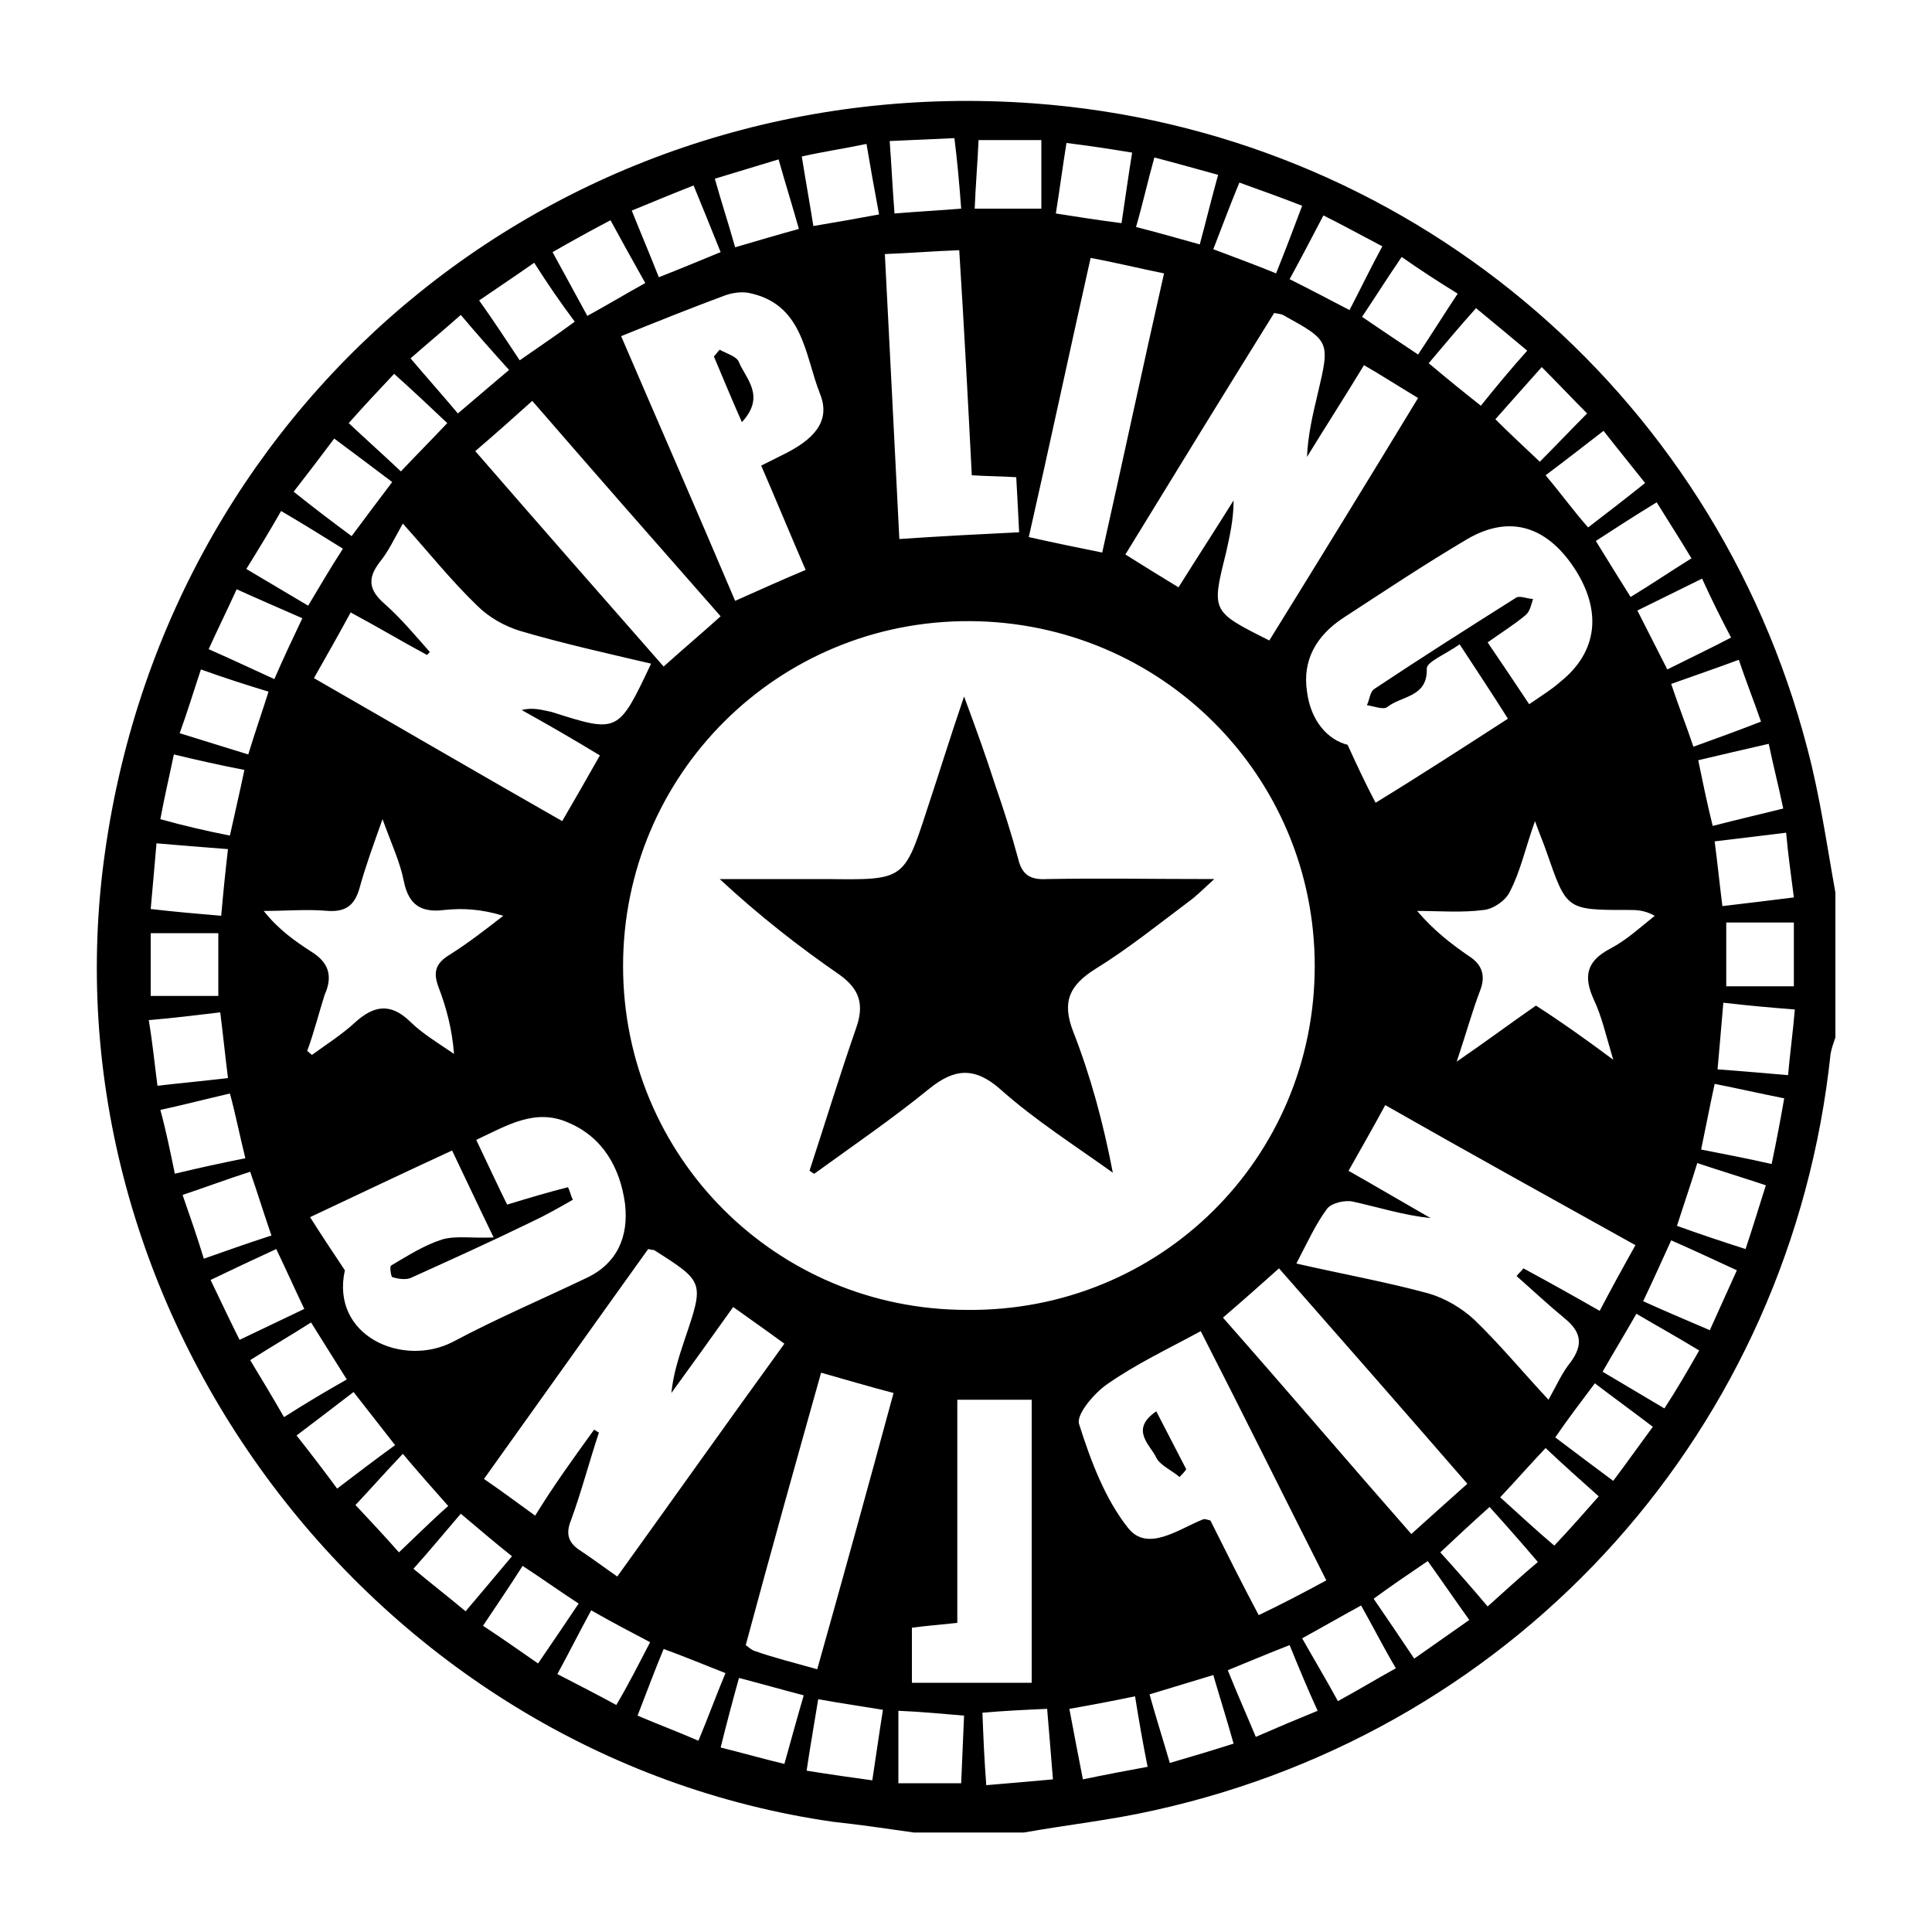 <?xml version="1.0" encoding="utf-8"?>
<!-- Generator: Adobe Illustrator 24.3.0, SVG Export Plug-In . SVG Version: 6.00 Build 0)  -->
<svg version="1.1" id="Layer_1" xmlns="http://www.w3.org/2000/svg" xmlns:xlink="http://www.w3.org/1999/xlink" x="0px" y="0px"
	 width="200px" height="200px" viewBox="0 0 200 200" style="enable-background:new 0 0 200 200;" xml:space="preserve">
<rect x="-207.7" width="200" height="200"/>
<g>
	<path d="M190,92.4c0,5,0,10,0,15c-0.2,0.6-0.4,1.1-0.5,1.7c-4.1,38.7-32,69.9-70,78.3c-4.4,1-9,1.5-13.5,2.3c-3.8,0-7.6,0-11.4,0
		c-2.8-0.4-5.5-0.8-8.3-1.1C38.6,181.8,4,135.7,10.9,88C17.7,40.4,59.1,7.2,107,10.7c38.3,2.8,70.4,29.5,80.1,66.8
		C188.4,82.4,189.1,87.4,190,92.4z M136.1,100c0-19.7-15.9-35.6-35.7-35.7c-19.9-0.1-35.9,15.9-35.9,35.7
		c0,19.7,15.8,35.6,35.6,35.6C120.1,135.8,136.1,119.9,136.1,100z M131.4,66.3c5.2-8.4,10.3-16.7,15.4-25.1c-2-1.2-3.7-2.3-5.6-3.4
		c-2,3.3-4,6.4-5.9,9.5c0.1-2.3,0.6-4.4,1.1-6.5c1.3-5.5,1.3-5.5-3.6-8.2c-0.2-0.1-0.4-0.1-0.9-0.2c-5.1,8.2-10.2,16.5-15.4,25
		c1.9,1.2,3.7,2.3,5.5,3.4c2-3.2,3.9-6.1,5.7-9c0,2-0.4,3.7-0.8,5.5C125.4,63.3,125.4,63.3,131.4,66.3z M61.5,148
		c0.2,0.1,0.3,0.2,0.5,0.3c-1,3-1.8,6.1-2.9,9.1c-0.6,1.5-0.2,2.4,1.1,3.2c1.2,0.8,2.4,1.7,3.7,2.6c5.9-8.2,11.5-16.1,17.3-24.1
		c-1.9-1.4-3.5-2.5-5.3-3.8c-2.2,3.1-4.3,6-6.4,8.9c0.2-2,0.8-3.8,1.4-5.6c2-5.9,2-5.9-3.2-9.2c-0.1,0-0.2,0-0.6-0.1
		c-5.6,7.8-11.2,15.7-17,23.8c1.9,1.3,3.5,2.5,5.3,3.8C57.3,153.8,59.4,150.9,61.5,148z M169.3,128.9c-8.8-4.9-17.3-9.6-25.9-14.5
		c-1.3,2.4-2.5,4.5-3.8,6.8c3,1.7,5.7,3.3,8.5,4.9c-2.8-0.3-5.3-1.1-8-1.7c-0.8-0.2-2.2,0.1-2.7,0.7c-1.2,1.6-2.1,3.6-3.2,5.7
		c4.8,1.1,9.3,1.9,13.7,3.1c1.7,0.5,3.4,1.5,4.7,2.7c2.6,2.5,5,5.4,7.7,8.3c0.9-1.6,1.4-2.8,2.3-3.9c1.3-1.8,1.1-3.1-0.6-4.5
		c-1.7-1.4-3.3-2.9-5-4.4c0.2-0.3,0.5-0.5,0.7-0.8c2.6,1.4,5.1,2.8,7.9,4.4C166.8,133.4,167.9,131.4,169.3,128.9z M67.4,68.7
		c-4.7-1.1-9.2-2.1-13.6-3.4c-1.6-0.5-3.2-1.4-4.4-2.6c-2.7-2.6-5-5.5-7.7-8.5c-0.9,1.6-1.5,2.9-2.4,4c-1.3,1.7-1.1,2.9,0.5,4.3
		c1.7,1.5,3.2,3.3,4.7,5c-0.1,0.1-0.2,0.2-0.3,0.3c-2.6-1.4-5.1-2.9-7.9-4.4c-1.3,2.4-2.5,4.5-3.8,6.8c8.7,5,17.1,9.9,25.7,14.8
		c1.4-2.4,2.6-4.5,3.9-6.8c-2.8-1.7-5.4-3.2-8.1-4.7c1.2-0.3,2.1,0,3.1,0.2C64,75.9,64,75.9,67.4,68.7z M51.1,128.1
		c-1.8-3.7-3-6.3-4.3-9c-5,2.3-9.6,4.5-14.7,6.9c1.2,1.9,2.2,3.4,3.6,5.5c-1.5,6.8,6,10.1,11.2,7.4c4.5-2.4,9.2-4.4,13.8-6.6
		c3.2-1.5,4.4-4.3,4-7.7c-0.5-3.7-2.3-6.9-5.9-8.4c-3.4-1.5-6.3,0.3-9.5,1.8c1.2,2.5,2.2,4.7,3.2,6.7c2.3-0.7,4.3-1.3,6.3-1.8
		c0.2,0.4,0.3,0.9,0.5,1.3c-1.4,0.8-2.8,1.6-4.3,2.3c-4.1,2-8.3,3.9-12.5,5.8c-0.5,0.2-1.3,0.1-1.9-0.1c-0.1,0-0.3-1.1-0.1-1.2
		c1.7-1,3.4-2.1,5.3-2.7C47.2,127.9,48.8,128.2,51.1,128.1z M156.1,74.4c-1.7-2.7-3.3-5.1-5-7.7c-1.4,1-3.4,1.8-3.4,2.5
		c0.1,3-2.6,2.8-4.1,4c-0.4,0.3-1.4-0.1-2.1-0.2c0.3-0.6,0.3-1.4,0.8-1.7c4.8-3.2,9.7-6.3,14.6-9.4c0.4-0.3,1.2,0.1,1.8,0.1
		c-0.2,0.6-0.3,1.3-0.8,1.7c-1.2,1-2.5,1.8-3.9,2.8c1.5,2.2,2.9,4.3,4.3,6.4c1.3-0.9,2.3-1.5,3.2-2.3c3.9-3.1,4.4-7.4,1.4-11.9
		c-2.9-4.3-6.7-5.4-11-2.9c-4.4,2.6-8.6,5.4-12.9,8.2c-2.7,1.8-4.2,4.3-3.7,7.6c0.4,3.1,2.2,5,4.2,5.5c1.1,2.4,1.9,4.1,2.9,6
		C147.3,80.1,151.6,77.3,156.1,74.4z M78.8,48.2c1-0.5,1.8-0.9,2.6-1.3c2.5-1.3,4.7-3.1,3.5-6.1c-1.6-4-1.7-9.4-7.5-10.5
		c-0.7-0.1-1.6,0-2.4,0.3c-3.5,1.3-7,2.7-10.7,4.2c4,9.3,7.9,18.2,11.8,27.4C78.8,61,81,60,83.4,59C81.8,55.3,80.4,51.9,78.8,48.2z
		 M137.3,163.6c-4.4-8.7-8.6-17.2-13-25.8c-3.5,1.9-6.7,3.4-9.7,5.5c-1.3,0.9-3.2,3.1-2.9,4.1c1.2,3.8,2.7,7.8,5.1,10.8
		c2,2.5,5.2,0.1,7.7-0.9c0.2-0.1,0.4,0,0.8,0.1c1.6,3.2,3.2,6.4,5,9.8C132.8,166,134.9,164.9,137.3,163.6z M94.4,174.2
		c4.2,0,8.1,0,12.4,0c0-9.8,0-19.4,0-29.3c-2.4,0-4.8,0-7.7,0c0,7.9,0,15.5,0,23.1c-1.9,0.2-3.2,0.3-4.7,0.5
		C94.4,170.4,94.4,172.1,94.4,174.2z M93.1,55.8c4.4-0.3,8.3-0.5,12.4-0.7c-0.1-2.1-0.2-3.9-0.3-5.7c-1.6-0.1-3-0.1-4.6-0.2
		c-0.4-7.8-0.8-15.4-1.3-23.3c-2.7,0.1-5.1,0.3-7.7,0.4C92.1,36.1,92.6,45.8,93.1,55.8z M126.6,136.4c6.7,7.6,13,15,19.5,22.4
		c2.1-1.9,3.9-3.5,5.8-5.2c-6.6-7.6-13-14.9-19.5-22.3C130.5,133,128.7,134.6,126.6,136.4z M49.2,46.7c6.6,7.6,13,14.9,19.5,22.3
		c2-1.8,3.9-3.4,5.9-5.2c-6.6-7.5-13-14.8-19.5-22.3C53.1,43.3,51.3,44.9,49.2,46.7z M112.9,26.7c-2.2,9.8-4.2,19.2-6.4,28.9
		c2.7,0.6,5.1,1.1,7.6,1.6c2.2-9.8,4.2-19.2,6.4-28.9C118,27.8,115.6,27.2,112.9,26.7z M84.6,172.8c2.7-9.6,5.3-19,7.9-28.6
		c-2.7-0.7-5-1.4-7.5-2.1c-2.7,9.6-5.3,18.9-7.8,28.2c0.4,0.3,0.6,0.5,0.9,0.6C80.1,171.6,82.1,172.1,84.6,172.8z M31.8,108.8
		c0.2,0.1,0.3,0.3,0.5,0.4c1.5-1.1,3.1-2.1,4.5-3.4c1.9-1.7,3.6-2,5.6-0.1c1.3,1.3,3,2.3,4.6,3.4c-0.2-2.6-0.8-4.8-1.6-6.9
		c-0.6-1.6-0.3-2.5,1.2-3.4c1.9-1.2,3.7-2.6,5.5-4c-2.3-0.7-4.2-0.8-6.1-0.6c-2.4,0.3-3.7-0.5-4.2-3c-0.4-2-1.3-3.9-2.2-6.4
		c-1,2.8-1.8,5-2.4,7.2c-0.5,1.7-1.4,2.4-3.2,2.3c-2.2-0.2-4.4,0-6.7,0c1.5,1.9,3.2,3.1,4.9,4.2c1.8,1.1,2.3,2.5,1.4,4.5
		C33,104.9,32.5,106.9,31.8,108.8z M167,109.7c-0.8-2.7-1.2-4.5-2-6.2c-1.1-2.4-0.8-4,1.7-5.3c1.7-0.9,3.1-2.2,4.6-3.4
		c-1.1-0.6-1.9-0.6-2.7-0.6c-6.5,0-6.4,0-8.5-6c-0.3-0.9-0.7-1.8-1.2-3.2c-1,2.8-1.5,5.2-2.6,7.3c-0.4,0.9-1.7,1.8-2.7,1.9
		c-2.3,0.3-4.6,0.1-6.9,0.1c1.7,2,3.5,3.4,5.4,4.7c1.4,0.9,1.7,2.1,1.1,3.6c-0.8,2.1-1.4,4.3-2.4,7.3c3.2-2.2,5.6-4,8.2-5.8
		C161.5,105.7,163.9,107.4,167,109.7z M36.8,155.8c1.5,1.6,3,3.2,4.5,4.9c1.9-1.8,3.5-3.4,5.1-4.8c-1.6-1.8-3.1-3.5-4.7-5.4
		C39.8,152.5,38.3,154.2,36.8,155.8z M41.5,48.8c1.7-1.8,3.2-3.3,4.8-5c-1.9-1.8-3.6-3.4-5.5-5.1c-1.7,1.8-3.1,3.3-4.7,5.1
		C37.9,45.5,39.6,47,41.5,48.8z M23.6,87.9c-2.7-0.2-5-0.4-7.4-0.6c-0.2,2.4-0.4,4.5-0.6,6.8c2.6,0.3,4.9,0.5,7.3,0.7
		C23.1,92.5,23.3,90.5,23.6,87.9z M154.2,156c-1.9,1.7-3.5,3.2-5.1,4.7c1.8,2,3.3,3.7,4.9,5.6c1.8-1.6,3.4-3.1,5.2-4.6
		C157.5,159.7,156,158,154.2,156z M47.7,32.6c-1.8,1.6-3.5,3-5.2,4.5c1.7,2,3.3,3.8,4.9,5.7c1.9-1.6,3.5-3,5.3-4.5
		C50.9,36.3,49.3,34.5,47.7,32.6z M137,22.3c-1.2,2.3-2.3,4.4-3.5,6.6c2.2,1.1,4.1,2.1,6.2,3.2c1.2-2.3,2.2-4.4,3.4-6.6
		C141,24.4,139.2,23.4,137,22.3z M165.1,143.2c-1.5,2-2.8,3.7-4.1,5.6c2.1,1.6,4,3,6,4.5c1.5-2,2.7-3.7,4.1-5.6
		C169,146.1,167.2,144.8,165.1,143.2z M40.9,149.6c-1.5-1.9-2.8-3.6-4.3-5.5c-2.1,1.6-3.9,3-5.9,4.5c1.5,1.9,2.8,3.6,4.2,5.5
		C37,152.5,38.7,151.2,40.9,149.6z M142.2,165.5c1.5,2.2,2.8,4.1,4.2,6.2c2-1.4,3.7-2.6,5.7-4c-1.5-2.1-2.8-4-4.3-6.1
		C145.9,162.9,144.1,164.1,142.2,165.5z M140.9,166.2c-2.2,1.2-4.1,2.3-6.1,3.4c1.3,2.3,2.5,4.3,3.7,6.5c2.2-1.2,4-2.3,6-3.4
		C143.2,170.5,142.2,168.5,140.9,166.2z M67.3,170c-2.1-1.1-4-2.1-6.1-3.3c-1.2,2.2-2.3,4.4-3.5,6.6c2.3,1.2,4.1,2.1,6.1,3.2
		C65.1,174.3,66.1,172.3,67.3,170z M127.1,172.9c1,2.5,1.9,4.5,2.9,6.9c2.3-1,4.2-1.8,6.4-2.7c-1.1-2.4-2-4.6-2.9-6.8
		C131.2,171.2,129.3,172,127.1,172.9z M76.1,25.6c2.4-0.7,4.4-1.3,6.6-1.9c-0.7-2.5-1.4-4.7-2.1-7.2c-2.3,0.7-4.3,1.3-6.6,2
		C74.7,21,75.4,23.1,76.1,25.6z M72.3,180.2c1-2.4,1.8-4.6,2.8-7c-2.3-0.9-4.2-1.7-6.4-2.5c-1,2.4-1.8,4.6-2.7,6.9
		C68.1,178.5,70,179.2,72.3,180.2z M112.1,184.2c2.4-0.5,4.5-0.9,6.7-1.3c-0.5-2.5-0.9-4.8-1.3-7.3c-2.4,0.5-4.5,0.9-6.8,1.3
		C111.2,179.5,111.6,181.7,112.1,184.2z M145.1,26.6c-1.5,2.2-2.7,4.1-4.1,6.2c1.9,1.3,3.7,2.5,5.8,3.9c1.4-2.1,2.7-4.2,4.1-6.3
		C148.8,29.1,147.1,28,145.1,26.6z M171.5,52c-2.3,1.4-4.3,2.7-6.3,4c1.3,2.1,2.4,3.9,3.6,5.8c2.3-1.4,4.2-2.7,6.3-4
		C173.9,55.8,172.8,54.1,171.5,52z M176.2,59.9c-2.4,1.2-4.5,2.2-6.7,3.3c1.1,2.2,2.1,4.1,3.1,6.1c2.4-1.2,4.5-2.2,6.6-3.3
		C178.1,63.9,177.2,62.1,176.2,59.9z M23.8,86.5c0.5-2.3,1-4.4,1.5-6.8c-2.6-0.5-4.8-1-7.3-1.6c-0.5,2.4-1,4.5-1.4,6.7
		C19.1,85.5,21.3,86,23.8,86.5z M50,168.3c2,1.3,3.8,2.6,5.7,3.9c1.5-2.2,2.8-4.1,4.2-6.2c-2-1.3-3.8-2.6-5.8-3.9
		C52.7,164.3,51.4,166.2,50,168.3z M175.9,139.8c-2.3-1.4-4.3-2.5-6.5-3.8c-1.2,2.1-2.3,3.9-3.5,6c2.2,1.3,4.2,2.5,6.4,3.8
		C173.6,143.8,174.7,141.9,175.9,139.8z M178.4,103.8c-0.2,2.4-0.4,4.6-0.6,6.9c2.8,0.2,4.9,0.4,7.3,0.6c0.2-2.3,0.5-4.4,0.7-6.8
		C183.2,104.3,181,104.1,178.4,103.8z M177.3,85.5c2.7-0.7,4.9-1.2,7.3-1.8c-0.5-2.4-1-4.3-1.5-6.7c-2.6,0.6-4.8,1.1-7.3,1.7
		C176.3,81.1,176.7,83.1,177.3,85.5z M84.2,23.4c2.4-0.4,4.6-0.8,6.8-1.2c-0.5-2.7-0.9-4.9-1.3-7.3c-2.4,0.5-4.5,0.8-6.7,1.3
		C83.4,18.7,83.8,20.9,84.2,23.4z M178.3,93.8c2.6-0.3,5-0.6,7.4-0.9c-0.3-2.4-0.6-4.4-0.8-6.7c-2.5,0.3-4.8,0.6-7.4,0.9
		C177.8,89.4,178,91.4,178.3,93.8z M119.5,16.3c-0.7,2.5-1.2,4.8-1.9,7.2c2.4,0.6,4.4,1.2,6.6,1.8c0.7-2.6,1.2-4.7,1.9-7.2
		C123.9,17.5,121.8,16.9,119.5,16.3z M65.4,21.8c1,2.5,1.9,4.6,2.8,6.9c2.3-0.9,4.2-1.7,6.4-2.6c-1-2.5-1.9-4.7-2.8-6.9
		C69.5,20.1,67.6,20.9,65.4,21.8z M132.1,28.3c1-2.5,1.8-4.6,2.7-7c-2.3-0.9-4.3-1.6-6.5-2.4c-1,2.4-1.8,4.6-2.7,6.9
		C128,26.7,129.9,27.4,132.1,28.3z M180.7,129.3c0.8-2.4,1.4-4.4,2.1-6.6c-2.4-0.8-4.7-1.5-7.1-2.3c-0.7,2.3-1.4,4.3-2.1,6.5
		C176.1,127.8,178.2,128.5,180.7,129.3z M16.3,112.4c2.5-0.3,4.8-0.5,7.3-0.8c-0.3-2.4-0.5-4.4-0.8-6.8c-2.6,0.3-4.9,0.6-7.4,0.8
		C15.8,108,16,110.1,16.3,112.4z M57.2,26.1c1.3,2.4,2.4,4.4,3.6,6.6c2.2-1.2,4-2.3,6-3.4c-1.3-2.3-2.4-4.3-3.6-6.5
		C61.1,23.9,59.3,24.9,57.2,26.1z M179.8,131.5c-2.4-1.1-4.5-2.1-6.8-3.1c-1,2.2-1.9,4.2-2.9,6.3c2.4,1.1,4.6,2,6.9,3
		C178,135.5,178.8,133.7,179.8,131.5z M28.6,129.3c-2.4,1.1-4.5,2.1-6.8,3.2c1.1,2.3,2,4.2,3,6.2c2.3-1.1,4.4-2.1,6.7-3.2
		C30.5,133.4,29.6,131.4,28.6,129.3z M21.6,67.2c2.5,1.1,4.6,2.1,6.8,3.1c1-2.3,1.9-4.2,2.9-6.3c-2.5-1.1-4.6-2-6.8-3
		C23.5,63.2,22.6,65,21.6,67.2z M159.4,47.8c1.6-1.6,3.2-3.3,4.9-5c-1.6-1.6-3.1-3.2-4.7-4.8c-1.7,1.9-3.2,3.6-4.8,5.4
		C156.1,44.7,157.6,46.1,159.4,47.8z M55.3,27.2c-2,1.4-3.8,2.6-5.7,3.9c1.5,2.1,2.8,4.1,4.2,6.2c2-1.4,3.8-2.6,5.7-4
		C58,31.3,56.7,29.4,55.3,27.2z M35.9,142.8c-1.4-2.2-2.5-4-3.7-5.9c-2.2,1.4-4.1,2.5-6.3,3.9c1.2,2,2.3,3.8,3.5,5.9
		C31.6,145.3,33.6,144.1,35.9,142.8z M36.4,55.5c1.4-1.9,2.7-3.6,4.2-5.6c-2.1-1.6-4-3-6-4.5c-1.5,2-2.8,3.7-4.2,5.5
		C32.4,52.5,34.1,53.8,36.4,55.5z M160,49.2c1.6,1.9,2.9,3.7,4.4,5.4c2.1-1.6,3.9-3,5.9-4.6c-1.5-1.9-2.9-3.6-4.3-5.4
		C163.8,46.3,162,47.7,160,49.2z M83.5,183.3c2.5,0.4,4.6,0.7,6.8,1c0.4-2.6,0.7-4.8,1.1-7.3c-2.4-0.4-4.5-0.7-6.7-1.1
		C84.3,178.4,83.9,180.6,83.5,183.3z M99.5,21.6c-0.2-2.7-0.4-4.9-0.7-7.3c-2.4,0.1-4.4,0.2-6.7,0.3c0.2,2.7,0.3,5,0.5,7.5
		C95,21.9,97,21.8,99.5,21.6z M160,149.9c-1.7,1.8-3.1,3.4-4.7,5.1c2,1.8,3.7,3.4,5.6,5c1.7-1.8,3.1-3.4,4.6-5.1
		C163.6,153.2,161.9,151.7,160,149.9z M147.9,37.6c1.9,1.6,3.5,2.9,5.4,4.4c1.6-2,3.1-3.8,4.8-5.7c-1.9-1.6-3.5-2.9-5.3-4.4
		C151,33.9,149.6,35.6,147.9,37.6z M183.4,120.5c0.5-2.4,0.9-4.5,1.3-6.8c-2.5-0.5-4.7-1-7.2-1.5c-0.5,2.3-0.9,4.4-1.4,6.8
		C178.6,119.5,180.8,119.9,183.4,120.5z M18.1,121.5c2.5-0.6,4.8-1.1,7.3-1.6c-0.6-2.4-1-4.5-1.6-6.7c-2.6,0.6-4.9,1.2-7.2,1.7
		C17.2,117.1,17.6,119.1,18.1,121.5z M127.7,180.5c-0.7-2.5-1.4-4.7-2.1-7.1c-2.3,0.7-4.3,1.3-6.6,2c0.7,2.5,1.4,4.7,2.1,7.1
		C123.5,181.8,125.5,181.2,127.7,180.5z M29.1,52.9c-1.2,2.1-2.3,3.9-3.6,6c2.2,1.3,4.2,2.5,6.4,3.8c1.2-2,2.3-3.9,3.6-5.9
		C33.4,55.5,31.5,54.3,29.1,52.9z M20.8,69.3c-0.8,2.4-1.4,4.4-2.2,6.6c2.6,0.8,4.8,1.5,7.1,2.2c0.7-2.3,1.4-4.3,2.1-6.5
		C25.5,70.9,23.3,70.2,20.8,69.3z M101.7,177.3c0.1,2.6,0.2,5,0.4,7.5c2.5-0.2,4.6-0.4,6.9-0.6c-0.2-2.6-0.4-4.8-0.6-7.3
		C106.1,177,104,177.1,101.7,177.3z M173,70.8c0.8,2.4,1.6,4.4,2.3,6.5c2.5-0.9,4.7-1.7,7-2.6c-0.8-2.3-1.6-4.3-2.3-6.4
		C177.6,69.2,175.5,69.9,173,70.8z M76.5,173.7c-0.7,2.5-1.3,4.8-1.9,7.2c2.4,0.6,4.5,1.2,6.6,1.7c0.7-2.5,1.3-4.7,2-7.1
		C80.9,174.9,78.8,174.3,76.5,173.7z M47.7,156.7c-1.8,2.1-3.2,3.8-4.9,5.7c1.8,1.5,3.6,2.9,5.4,4.4c1.7-2,3.2-3.8,4.8-5.7
		C51.1,159.6,49.5,158.2,47.7,156.7z M28.1,127.9c-0.8-2.3-1.4-4.3-2.2-6.6c-2.5,0.8-4.6,1.6-7,2.4c0.8,2.3,1.5,4.3,2.2,6.6
		C23.4,129.5,25.6,128.7,28.1,127.9z M93,177.1c0,2.6,0,4.9,0,7.5c2.1,0,4.3,0,6.5,0c0.1-2.4,0.2-4.7,0.3-7
		C97.4,177.4,95.4,177.2,93,177.1z M116.1,23.1c0.4-2.6,0.7-4.9,1.1-7.3c-2.4-0.4-4.4-0.7-6.8-1c-0.4,2.5-0.7,4.8-1.1,7.3
		C111.8,22.5,113.8,22.8,116.1,23.1z M107.8,14.5c-2.2,0-4.2,0-6.5,0c-0.1,2.3-0.3,4.6-0.4,7.1c2.5,0,4.6,0,6.9,0
		C107.8,19.3,107.8,17.1,107.8,14.5z M15.6,96.6c0,2.4,0,4.5,0,6.5c2.5,0,4.8,0,7,0c0-2.3,0-4.4,0-6.5
		C20.1,96.6,17.9,96.6,15.6,96.6z M185.7,102.1c0-2.4,0-4.5,0-6.6c-2.4,0-4.7,0-7,0c0,2.3,0,4.4,0,6.6
		C181.1,102.1,183.3,102.1,185.7,102.1z"/>
	<path d="M83.8,121.2c1.6-4.9,3.1-9.8,4.8-14.7c0.9-2.5,0.4-4.1-1.7-5.6c-4.2-2.9-8.3-6.1-12.4-9.9c3.7,0,7.4,0,11.2,0
		c7.9,0.1,7.9,0.1,10.3-7.3c1.2-3.6,2.3-7.2,3.8-11.6c1.3,3.5,2.3,6.3,3.2,9.1c0.9,2.6,1.7,5.1,2.4,7.7c0.4,1.7,1.3,2.2,3,2.1
		c5.5-0.1,11,0,17.3,0c-1.2,1.1-1.9,1.8-2.6,2.3c-3.2,2.4-6.3,4.9-9.7,7c-2.7,1.7-3.5,3.4-2.3,6.5c1.8,4.6,3.1,9.4,4.1,14.6
		c-3.9-2.8-8-5.4-11.6-8.6c-2.7-2.4-4.8-2.2-7.4-0.1c-3.8,3.1-7.9,5.9-11.9,8.8C84.2,121.5,84,121.3,83.8,121.2z"/>
	<path d="M76.8,43.7c-1.2-2.7-2-4.7-2.9-6.8c0.2-0.2,0.4-0.5,0.6-0.7c0.7,0.4,1.8,0.7,2,1.3C77.2,39.2,79.3,41,76.8,43.7z"/>
	<path d="M119.7,146.1c1.1,2.1,2.1,4.1,3.1,6c-0.2,0.3-0.5,0.6-0.7,0.8c-0.8-0.7-2-1.2-2.4-2C119.1,149.6,116.9,148,119.7,146.1z"/>
</g>
</svg>
